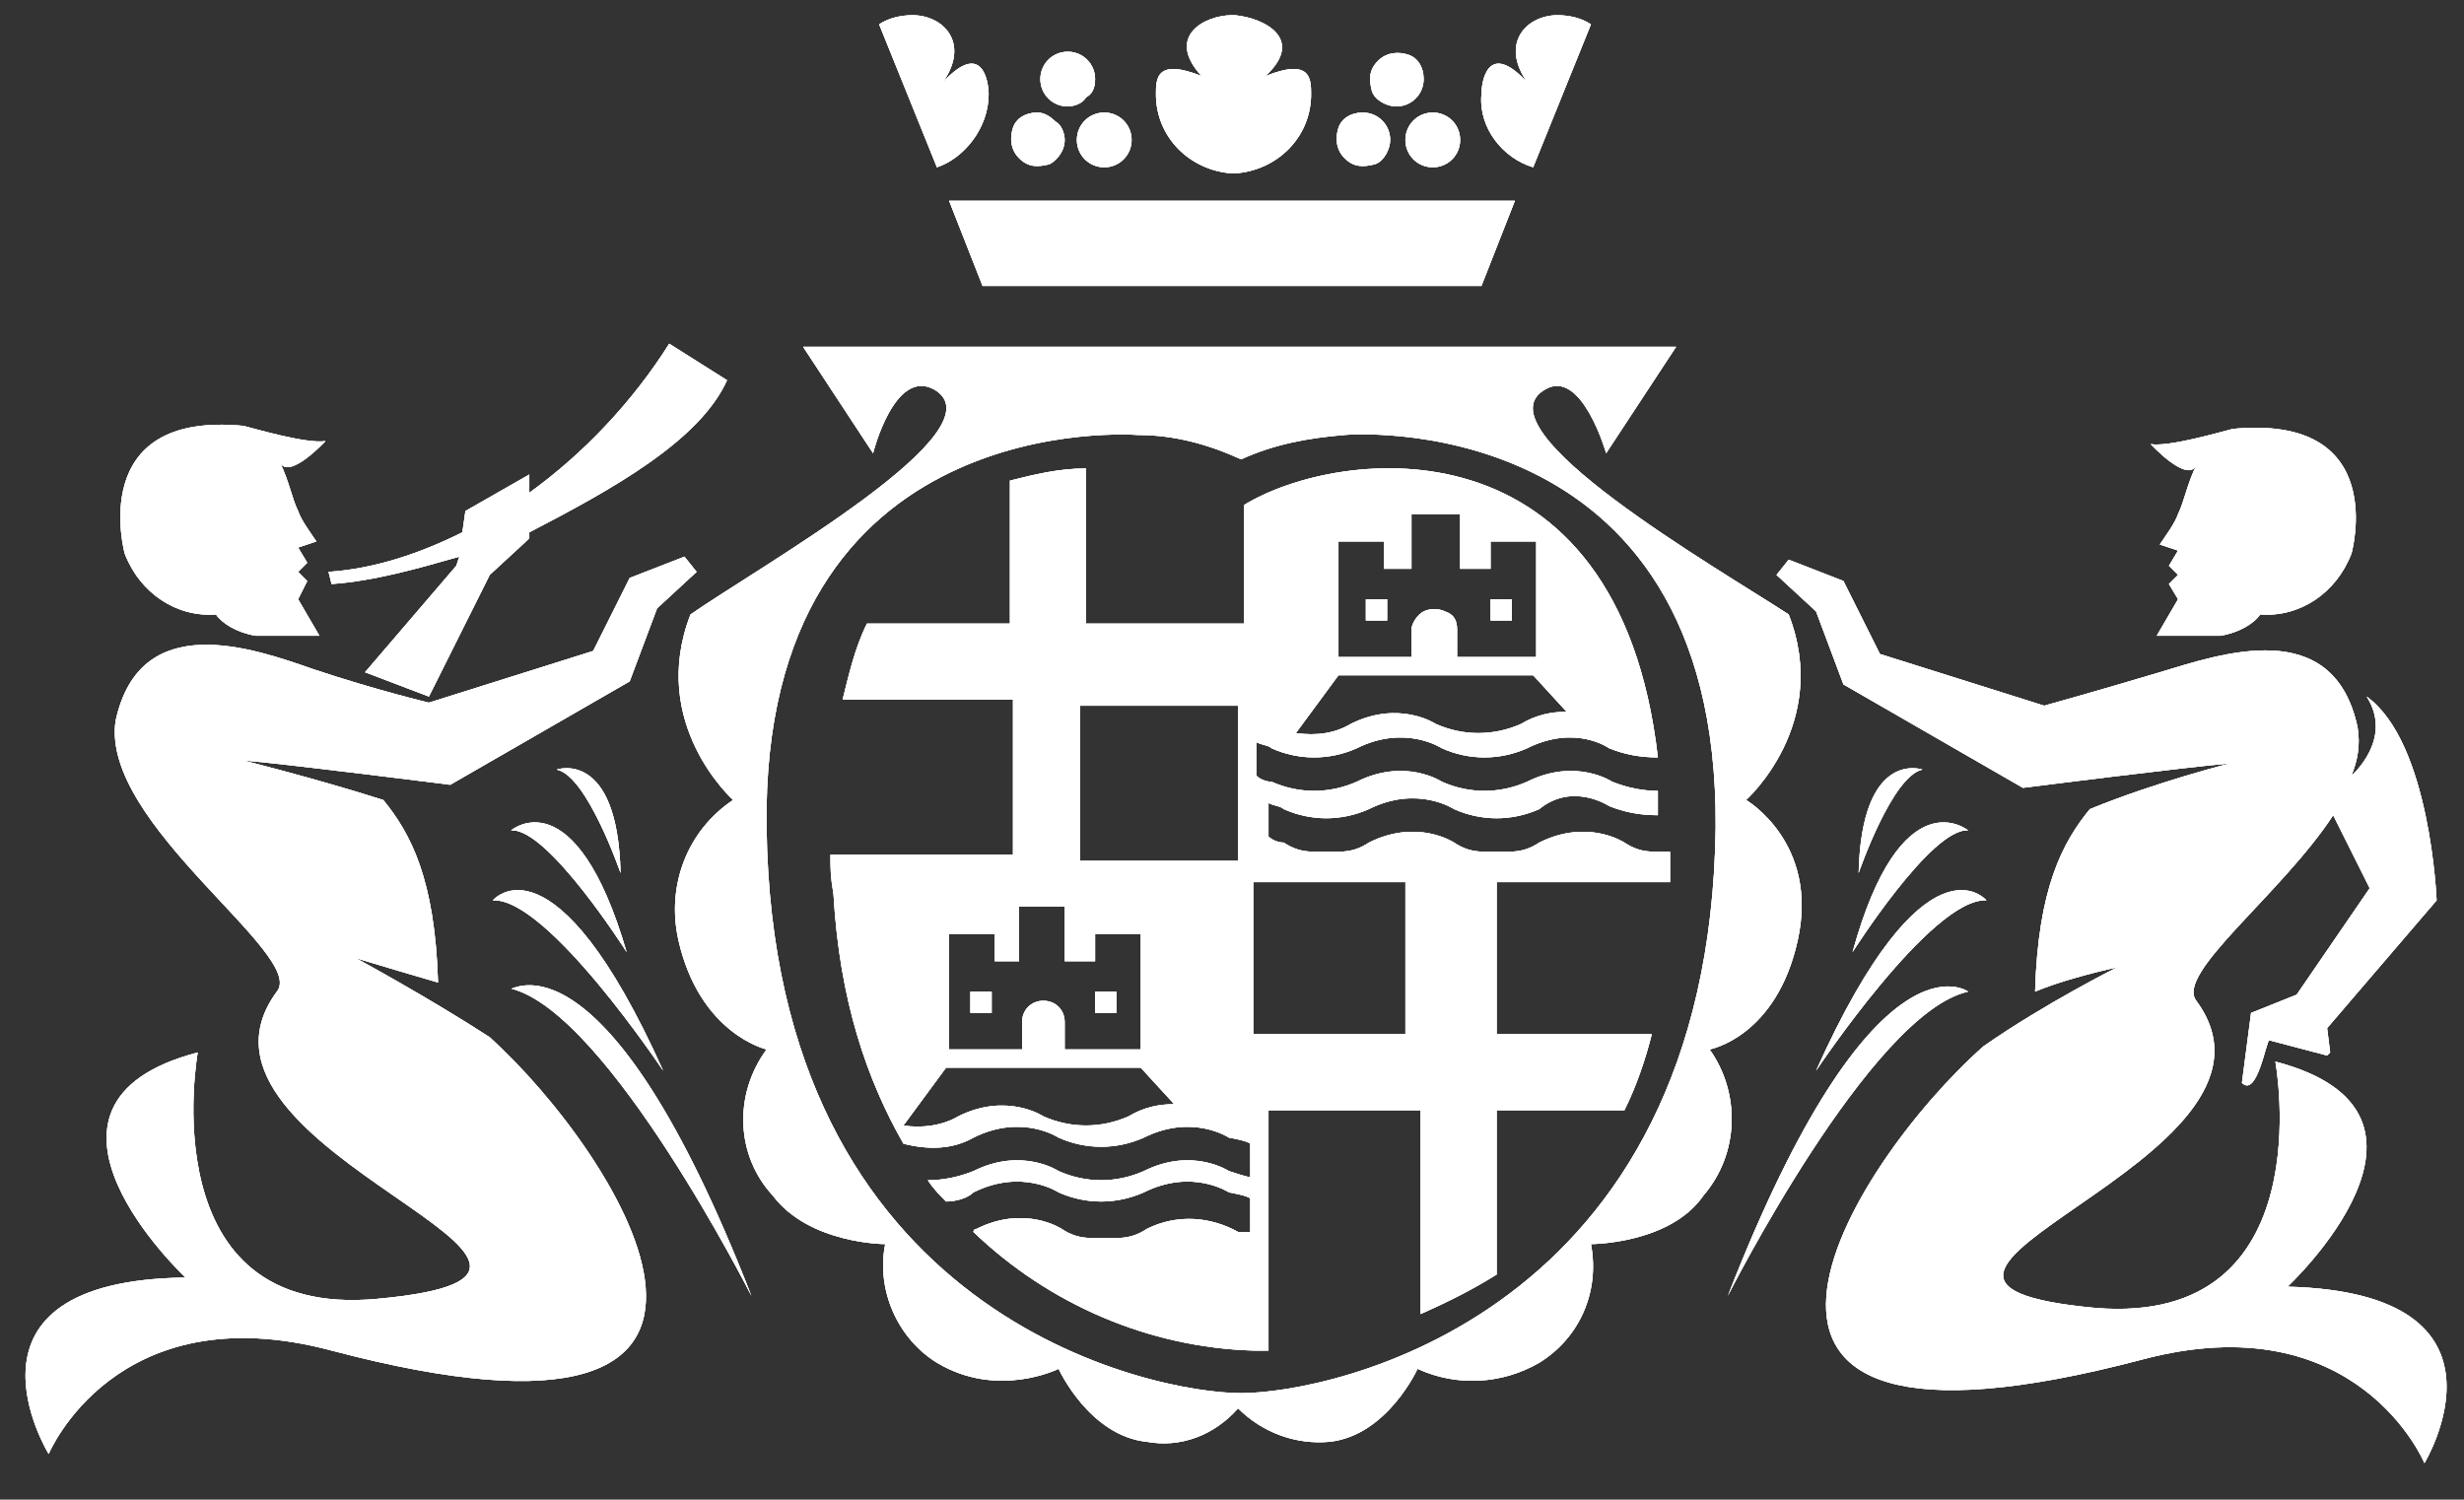 <?xml version="1.0" encoding="utf-8"?>
<!-- Generator: Adobe Illustrator 22.1.0, SVG Export Plug-In . SVG Version: 6.00 Build 0)  -->
<svg version="1.1" xmlns="http://www.w3.org/2000/svg" xmlns:xlink="http://www.w3.org/1999/xlink" x="0px" y="0px"
	 viewBox="0 0 81 49.3" style="enable-background:new 0 0 81 49.3;" xml:space="preserve">
<rect x="0" y="0" width="81" height="49.3" fill="#333333" stroke="none"/>
<style type="text/css">
	.st0{clip-path:url(#SVGID_2_);}
	.st1{clip-path:url(#SVGID_4_);fill:#FFFFFF;}
	.st2{clip-path:url(#SVGID_6_);}
	.st3{clip-path:url(#SVGID_8_);fill:#FFFFFF;}
	.st4{clip-path:url(#SVGID_10_);}
	.st5{clip-path:url(#SVGID_12_);fill:#FFFFFF;}
	.st6{clip-path:url(#SVGID_14_);}
	.st7{clip-path:url(#SVGID_16_);fill:#FFFFFF;}
	.st8{clip-path:url(#SVGID_18_);}
	.st9{clip-path:url(#SVGID_20_);fill:#FFFFFF;}
	.st10{clip-path:url(#SVGID_22_);}
	.st11{clip-path:url(#SVGID_24_);fill:#FFFFFF;}
	.st12{clip-path:url(#SVGID_26_);}
	.st13{clip-path:url(#SVGID_28_);fill:#FFFFFF;}
	.st14{clip-path:url(#SVGID_30_);}
	.st15{clip-path:url(#SVGID_32_);fill:#FFFFFF;}
	.st16{clip-path:url(#SVGID_34_);}
	.st17{clip-path:url(#SVGID_36_);fill:#FFFFFF;}
	.st18{clip-path:url(#SVGID_38_);}
	.st19{clip-path:url(#SVGID_40_);fill:#FFFFFF;}
	.st20{clip-path:url(#SVGID_42_);}
	.st21{clip-path:url(#SVGID_44_);fill:#FFFFFF;}
	.st22{clip-path:url(#SVGID_46_);}
	.st23{clip-path:url(#SVGID_48_);fill:#FFFFFF;}
	.st24{clip-path:url(#SVGID_50_);}
	.st25{clip-path:url(#SVGID_52_);fill:#FFFFFF;}
	.st26{clip-path:url(#SVGID_54_);}
	.st27{clip-path:url(#SVGID_56_);fill:#FFFFFF;}
	.st28{clip-path:url(#SVGID_58_);}
	.st29{clip-path:url(#SVGID_60_);fill:#FFFFFF;}
	.st30{clip-path:url(#SVGID_62_);}
	.st31{clip-path:url(#SVGID_64_);fill:#FFFFFF;}
	.st32{clip-path:url(#SVGID_66_);}
	.st33{clip-path:url(#SVGID_68_);fill:#FFFFFF;}
	.st34{clip-path:url(#SVGID_70_);}
	.st35{clip-path:url(#SVGID_72_);fill:#FFFFFF;}
	.st36{clip-path:url(#SVGID_74_);}
	.st37{clip-path:url(#SVGID_76_);fill:#FFFFFF;}
	.st38{clip-path:url(#SVGID_78_);}
	.st39{clip-path:url(#SVGID_80_);fill:#FFFFFF;}
	.st40{clip-path:url(#SVGID_82_);}
	.st41{clip-path:url(#SVGID_84_);fill:#FFFFFF;}
	.st42{clip-path:url(#SVGID_86_);}
	.st43{clip-path:url(#SVGID_88_);fill:#FFFFFF;}
	.st44{clip-path:url(#SVGID_90_);}
	.st45{clip-path:url(#SVGID_92_);fill:#FFFFFF;}
	.st46{clip-path:url(#SVGID_94_);}
	.st47{clip-path:url(#SVGID_96_);fill:#FFFFFF;}
	.st48{clip-path:url(#SVGID_98_);}
	.st49{clip-path:url(#SVGID_100_);fill:#FFFFFF;}
</style>
<g id="Livello_2">
</g>
<g id="Livello_1">
	<title>Tavola disegno 1</title>
	<g>
		<title>Tavola disegno 1</title>
		<g>
			<defs>
				<path id="SVGID_1_" d="M58.8,20.2c-2.3-1.5-10.3-6.1-8-7.4c1.2-0.7,2,2.1,2,2.1l2.3-3.5H26.4l2.3,3.5c0,0,0.7-2.8,2-2.1
					c2.3,1.3-5.7,5.8-8,7.4c-1.4,3.6,1.4,6.1,1.4,6.1c-1.5,1-2.2,2.8-1.8,4.6c0.7,3.1,2.9,3.6,2.9,3.6c-1.1,1.5-1,3.5,0.2,4.8
					c1.2,1.6,3.7,1.6,3.7,1.6c-0.3,1.5,0.4,3.1,1.7,3.9c2,1.2,4,0.2,4,0.2s1,2.2,2.9,2.4c1.1,0.2,2.2-0.2,3-1.1
					c0.8,0.8,1.9,1.2,3,1.1c1.9-0.2,2.9-2.4,2.9-2.4c1.3,0.6,2.8,0.5,4-0.2c1.3-0.8,2-2.3,1.7-3.9c0,0,2.6,0,3.7-1.6
					c1.2-1.4,1.2-3.4,0.2-4.8c0,0,2.2-0.4,2.9-3.6c0.7-3.2-1.7-4.6-1.7-4.6S60.2,23.8,58.8,20.2 M56.4,27.2
					c-0.2,16.1-12.7,18.6-15.6,18.6c-2.9,0-15.4-2.5-15.6-18.6c-0.2-13.9,12.2-12.9,12.2-12.9c1.2,0,2.3,0.3,3.4,0.8
					c1.1-0.5,2.2-0.7,3.4-0.8C44.1,14.3,56.5,13.2,56.4,27.2"/>
			</defs>
			<use xlink:href="#SVGID_1_"  style="overflow:visible;fill:#FFFFFF;"/>
			<clipPath id="SVGID_2_">
				<use xlink:href="#SVGID_1_"  style="overflow:visible;"/>
			</clipPath>
			<g class="st0">
				<defs>
					<rect id="SVGID_3_" x="-48.4" y="-78.5" width="1280" height="272"/>
				</defs>
				<use xlink:href="#SVGID_3_"  style="overflow:visible;fill:#FFFFFF;"/>
				<clipPath id="SVGID_4_">
					<use xlink:href="#SVGID_3_"  style="overflow:visible;"/>
				</clipPath>
				<rect x="17.1" y="6.5" class="st1" width="47.2" height="46"/>
			</g>
		</g>
		<g>
			<defs>
				<path id="SVGID_5_" d="M23.9,12.5L22,11.3c-1.2,1.9-2.8,3.6-4.6,4.9v-0.6l-2.1,1.2l-0.1,0.7c-1.4,0.7-2.9,1.2-4.4,1.3l0.1,0.4
					c1.4-0.1,2.8-0.5,4.2-0.9l-0.1,0.3l-3,3.5l2.1,0.8l2-4l1.3-1.2v-0.2C20.1,16.1,23,14.5,23.9,12.5"/>
			</defs>
			<use xlink:href="#SVGID_5_"  style="overflow:visible;fill:#FFFFFF;"/>
			<clipPath id="SVGID_6_">
				<use xlink:href="#SVGID_5_"  style="overflow:visible;"/>
			</clipPath>
			<g class="st2">
				<defs>
					<rect id="SVGID_7_" x="-48.4" y="-78.5" width="1280" height="272"/>
				</defs>
				<use xlink:href="#SVGID_7_"  style="overflow:visible;fill:#FFFFFF;"/>
				<clipPath id="SVGID_8_">
					<use xlink:href="#SVGID_7_"  style="overflow:visible;"/>
				</clipPath>
				<rect x="5.7" y="6.3" class="st3" width="23.2" height="21.5"/>
			</g>
		</g>
		<g>
			<defs>
				<path id="SVGID_9_" d="M4.1,18.2c0.5,1.3,1.7,2.1,3,2c0.2,0.3,0.7,0.6,1.3,0.7l2.1,0l-0.7-1.2l0.3-0.6l-0.3-0.3l0.3-0.3
					l-0.3-0.5l0.6-0.2c-0.2-0.3-0.5-0.7-0.6-1c-0.2-0.4-0.3-1-0.6-1.6c0.3,0.6,1.5-0.7,1.5-0.7c-0.6,0.1-2.3-0.4-2.7-0.5
					C2.8,13.5,4.1,18.2,4.1,18.2"/>
			</defs>
			<use xlink:href="#SVGID_9_"  style="overflow:visible;fill:#FFFFFF;"/>
			<clipPath id="SVGID_10_">
				<use xlink:href="#SVGID_9_"  style="overflow:visible;"/>
			</clipPath>
			<g class="st4">
				<defs>
					<rect id="SVGID_11_" x="-48.4" y="-78.5" width="1280" height="272"/>
				</defs>
				<use xlink:href="#SVGID_11_"  style="overflow:visible;fill:#FFFFFF;"/>
				<clipPath id="SVGID_12_">
					<use xlink:href="#SVGID_11_"  style="overflow:visible;"/>
				</clipPath>
				<rect x="-1" y="9" class="st5" width="16.6" height="16.9"/>
			</g>
		</g>
		<g>
			<defs>
				<path id="SVGID_13_" d="M22.9,18.8l-0.4-0.5L20.7,19l-1.2,2.4l-5.4,1.7c0,0-1.7-0.4-3.8-1.1c-2-0.7-5.7-2-6.5,1.7
					c-0.5,3.4,6.3,7.7,5.3,8.9c-3.9,5.3,13,9.2,3.3,10.1c-7.5,0.7-5.9-8.1-5.9-8.1c-6.5,1.7-0.4,7.4-0.4,7.4c-8,0.1-4.5,5.8-4.5,5.8
					s2.2-5.3,9.3-3.4c16.3,4.3,9.5-6.4,5.2-10.3c-2-1.3-4.4-2.6-4.4-2.6c1,0.3,2,0.6,2.7,0.8c-0.1-3.4-0.9-4.9-1.8-6
					C10.4,25.6,8,25,8,25c1.3,0.1,6.8,0.8,6.8,0.8l5.9-3.4l0.9-2.4L22.9,18.8z"/>
			</defs>
			<use xlink:href="#SVGID_13_"  style="overflow:visible;fill:#FFFFFF;"/>
			<clipPath id="SVGID_14_">
				<use xlink:href="#SVGID_13_"  style="overflow:visible;"/>
			</clipPath>
			<g class="st6">
				<defs>
					<rect id="SVGID_15_" x="-48.4" y="-78.5" width="1280" height="272"/>
				</defs>
				<use xlink:href="#SVGID_15_"  style="overflow:visible;fill:#FFFFFF;"/>
				<clipPath id="SVGID_16_">
					<use xlink:href="#SVGID_15_"  style="overflow:visible;"/>
				</clipPath>
				<rect x="-4.1" y="13.4" class="st7" width="32" height="39.6"/>
			</g>
		</g>
		<g>
			<defs>
				<path id="SVGID_17_" d="M56.8,42.6c0,0,4.7-9.3,7.9-10C64.7,32.6,61.6,30.3,56.8,42.6"/>
			</defs>
			<use xlink:href="#SVGID_17_"  style="overflow:visible;fill:#FFFFFF;"/>
			<clipPath id="SVGID_18_">
				<use xlink:href="#SVGID_17_"  style="overflow:visible;"/>
			</clipPath>
			<g class="st8">
				<defs>
					<rect id="SVGID_19_" x="-48.4" y="-78.5" width="1280" height="272"/>
				</defs>
				<use xlink:href="#SVGID_19_"  style="overflow:visible;fill:#FFFFFF;"/>
				<clipPath id="SVGID_20_">
					<use xlink:href="#SVGID_19_"  style="overflow:visible;"/>
				</clipPath>
				<rect x="51.8" y="27.4" class="st9" width="17.9" height="20.2"/>
			</g>
		</g>
		<g>
			<defs>
				<path id="SVGID_21_" d="M59.7,35.2c0,0,3.8-5.7,5.6-5.6C65.3,29.6,63.3,27.2,59.7,35.2"/>
			</defs>
			<use xlink:href="#SVGID_21_"  style="overflow:visible;fill:#FFFFFF;"/>
			<clipPath id="SVGID_22_">
				<use xlink:href="#SVGID_21_"  style="overflow:visible;"/>
			</clipPath>
			<g class="st10">
				<defs>
					<rect id="SVGID_23_" x="-48.4" y="-78.5" width="1280" height="272"/>
				</defs>
				<use xlink:href="#SVGID_23_"  style="overflow:visible;fill:#FFFFFF;"/>
				<clipPath id="SVGID_24_">
					<use xlink:href="#SVGID_23_"  style="overflow:visible;"/>
				</clipPath>
				<rect x="54.7" y="24.2" class="st11" width="15.6" height="15.9"/>
			</g>
		</g>
		<g>
			<defs>
				<path id="SVGID_25_" d="M60.9,31.3c0,0,2.6-4.1,3.8-4C64.7,27.3,62.5,25.5,60.9,31.3"/>
			</defs>
			<use xlink:href="#SVGID_25_"  style="overflow:visible;fill:#FFFFFF;"/>
			<clipPath id="SVGID_26_">
				<use xlink:href="#SVGID_25_"  style="overflow:visible;"/>
			</clipPath>
			<g class="st12">
				<defs>
					<rect id="SVGID_27_" x="-48.4" y="-78.5" width="1280" height="272"/>
				</defs>
				<use xlink:href="#SVGID_27_"  style="overflow:visible;fill:#FFFFFF;"/>
				<clipPath id="SVGID_28_">
					<use xlink:href="#SVGID_27_"  style="overflow:visible;"/>
				</clipPath>
				<rect x="55.9" y="22" class="st13" width="13.8" height="14.3"/>
			</g>
		</g>
		<g>
			<defs>
				<path id="SVGID_29_" d="M61.1,28.7c0,0,1.1-3.2,2.1-3.4C63.2,25.3,61.2,24.6,61.1,28.7"/>
			</defs>
			<use xlink:href="#SVGID_29_"  style="overflow:visible;fill:#FFFFFF;"/>
			<clipPath id="SVGID_30_">
				<use xlink:href="#SVGID_29_"  style="overflow:visible;"/>
			</clipPath>
			<g class="st14">
				<defs>
					<rect id="SVGID_31_" x="-48.4" y="-78.5" width="1280" height="272"/>
				</defs>
				<use xlink:href="#SVGID_31_"  style="overflow:visible;fill:#FFFFFF;"/>
				<clipPath id="SVGID_32_">
					<use xlink:href="#SVGID_31_"  style="overflow:visible;"/>
				</clipPath>
				<rect x="56.1" y="20.3" class="st15" width="12.1" height="13.4"/>
			</g>
		</g>
		<g>
			<defs>
				<path id="SVGID_33_" d="M24.7,42.6c0,0-4.7-9.3-7.9-10.1C16.8,32.6,19.9,30.3,24.7,42.6"/>
			</defs>
			<use xlink:href="#SVGID_33_"  style="overflow:visible;fill:#FFFFFF;"/>
			<clipPath id="SVGID_34_">
				<use xlink:href="#SVGID_33_"  style="overflow:visible;"/>
			</clipPath>
			<g class="st16">
				<defs>
					<rect id="SVGID_35_" x="-48.4" y="-78.5" width="1280" height="272"/>
				</defs>
				<use xlink:href="#SVGID_35_"  style="overflow:visible;fill:#FFFFFF;"/>
				<clipPath id="SVGID_36_">
					<use xlink:href="#SVGID_35_"  style="overflow:visible;"/>
				</clipPath>
				<rect x="11.8" y="27.4" class="st17" width="17.9" height="20.2"/>
			</g>
		</g>
		<g>
			<defs>
				<path id="SVGID_37_" d="M21.8,35.2c0,0-3.8-5.7-5.6-5.6C16.2,29.6,18.2,27.2,21.8,35.2"/>
			</defs>
			<use xlink:href="#SVGID_37_"  style="overflow:visible;fill:#FFFFFF;"/>
			<clipPath id="SVGID_38_">
				<use xlink:href="#SVGID_37_"  style="overflow:visible;"/>
			</clipPath>
			<g class="st18">
				<defs>
					<rect id="SVGID_39_" x="-48.4" y="-78.5" width="1280" height="272"/>
				</defs>
				<use xlink:href="#SVGID_39_"  style="overflow:visible;fill:#FFFFFF;"/>
				<clipPath id="SVGID_40_">
					<use xlink:href="#SVGID_39_"  style="overflow:visible;"/>
				</clipPath>
				<rect x="11.2" y="24.2" class="st19" width="15.6" height="15.9"/>
			</g>
		</g>
		<g>
			<defs>
				<path id="SVGID_41_" d="M20.6,31.3c0,0-2.6-4.1-3.8-4C16.8,27.3,18.9,25.5,20.6,31.3"/>
			</defs>
			<use xlink:href="#SVGID_41_"  style="overflow:visible;fill:#FFFFFF;"/>
			<clipPath id="SVGID_42_">
				<use xlink:href="#SVGID_41_"  style="overflow:visible;"/>
			</clipPath>
			<g class="st20">
				<defs>
					<rect id="SVGID_43_" x="-48.4" y="-78.5" width="1280" height="272"/>
				</defs>
				<use xlink:href="#SVGID_43_"  style="overflow:visible;fill:#FFFFFF;"/>
				<clipPath id="SVGID_44_">
					<use xlink:href="#SVGID_43_"  style="overflow:visible;"/>
				</clipPath>
				<rect x="11.8" y="22" class="st21" width="13.8" height="14.3"/>
			</g>
		</g>
		<g>
			<defs>
				<path id="SVGID_45_" d="M20.4,28.7c0,0-1.1-3.2-2.1-3.4C18.3,25.3,20.3,24.6,20.4,28.7"/>
			</defs>
			<use xlink:href="#SVGID_45_"  style="overflow:visible;fill:#FFFFFF;"/>
			<clipPath id="SVGID_46_">
				<use xlink:href="#SVGID_45_"  style="overflow:visible;"/>
			</clipPath>
			<g class="st22">
				<defs>
					<rect id="SVGID_47_" x="-48.4" y="-78.5" width="1280" height="272"/>
				</defs>
				<use xlink:href="#SVGID_47_"  style="overflow:visible;fill:#FFFFFF;"/>
				<clipPath id="SVGID_48_">
					<use xlink:href="#SVGID_47_"  style="overflow:visible;"/>
				</clipPath>
				<rect x="13.3" y="20.3" class="st23" width="12.1" height="13.4"/>
			</g>
		</g>
		<g>
			<defs>
				<path id="SVGID_49_" d="M50.4,5.5l1.9-4.7c-0.3-0.2-0.7-0.3-1.1-0.3c-1,0-1.9,0.9-1,2.2c-1.3-1.4-1.5,0-1.5,0.4
					C48.6,4.2,49.4,5.2,50.4,5.5"/>
			</defs>
			<use xlink:href="#SVGID_49_"  style="overflow:visible;fill:#FFFFFF;"/>
			<clipPath id="SVGID_50_">
				<use xlink:href="#SVGID_49_"  style="overflow:visible;"/>
			</clipPath>
			<g class="st24">
				<defs>
					<rect id="SVGID_51_" x="-48.4" y="-78.5" width="1280" height="272"/>
				</defs>
				<use xlink:href="#SVGID_51_"  style="overflow:visible;fill:#FFFFFF;"/>
				<clipPath id="SVGID_52_">
					<use xlink:href="#SVGID_51_"  style="overflow:visible;"/>
				</clipPath>
				<rect x="43.6" y="-4.5" class="st25" width="13.6" height="15"/>
			</g>
		</g>
		<g>
			<defs>
				<path id="SVGID_53_" d="M48,4.6c0-0.5-0.4-0.9-0.9-0.9c-0.5,0-0.9,0.4-0.9,0.9c0,0.5,0.4,0.9,0.9,0.9C47.6,5.5,48,5.1,48,4.6"/>
			</defs>
			<use xlink:href="#SVGID_53_"  style="overflow:visible;fill:#FFFFFF;"/>
			<clipPath id="SVGID_54_">
				<use xlink:href="#SVGID_53_"  style="overflow:visible;"/>
			</clipPath>
			<g class="st26">
				<defs>
					<rect id="SVGID_55_" x="-48.4" y="-78.5" width="1280" height="272"/>
				</defs>
				<use xlink:href="#SVGID_55_"  style="overflow:visible;fill:#FFFFFF;"/>
				<clipPath id="SVGID_56_">
					<use xlink:href="#SVGID_55_"  style="overflow:visible;"/>
				</clipPath>
				<rect x="41.2" y="-1.3" class="st27" width="11.8" height="11.8"/>
			</g>
		</g>
		<g>
			<defs>
				<path id="SVGID_57_" d="M46.8,2.6c0-0.4-0.2-0.7-0.5-0.8c-0.3-0.1-0.7-0.1-1,0.2c-0.3,0.3-0.3,0.6-0.2,1
					c0.1,0.3,0.5,0.5,0.8,0.5C46.4,3.5,46.8,3.1,46.8,2.6"/>
			</defs>
			<use xlink:href="#SVGID_57_"  style="overflow:visible;fill:#FFFFFF;"/>
			<clipPath id="SVGID_58_">
				<use xlink:href="#SVGID_57_"  style="overflow:visible;"/>
			</clipPath>
			<g class="st28">
				<defs>
					<rect id="SVGID_59_" x="-48.4" y="-78.5" width="1280" height="272"/>
				</defs>
				<use xlink:href="#SVGID_59_"  style="overflow:visible;fill:#FFFFFF;"/>
				<clipPath id="SVGID_60_">
					<use xlink:href="#SVGID_59_"  style="overflow:visible;"/>
				</clipPath>
				<rect x="40" y="-3.2" class="st29" width="11.8" height="11.8"/>
			</g>
		</g>
		<g>
			<defs>
				<path id="SVGID_61_" d="M44.8,3.7c-0.4,0-0.7,0.2-0.8,0.5c-0.1,0.3-0.1,0.7,0.2,1c0.3,0.3,0.6,0.3,1,0.2
					c0.3-0.1,0.5-0.5,0.5-0.8C45.7,4.1,45.3,3.7,44.8,3.7"/>
			</defs>
			<use xlink:href="#SVGID_61_"  style="overflow:visible;fill:#FFFFFF;"/>
			<clipPath id="SVGID_62_">
				<use xlink:href="#SVGID_61_"  style="overflow:visible;"/>
			</clipPath>
			<g class="st30">
				<defs>
					<rect id="SVGID_63_" x="-48.4" y="-78.5" width="1280" height="272"/>
				</defs>
				<use xlink:href="#SVGID_63_"  style="overflow:visible;fill:#FFFFFF;"/>
				<clipPath id="SVGID_64_">
					<use xlink:href="#SVGID_63_"  style="overflow:visible;"/>
				</clipPath>
				<rect x="38.9" y="-1.3" class="st31" width="11.8" height="11.8"/>
			</g>
		</g>
		<g>
			<defs>
				<path id="SVGID_65_" d="M43.1,3.1c0-0.5,0-1.2-1.5-0.6c1.3-1.2,0-1.9-1-2h-0.1c-0.9,0-2.2,0.7-1,2C38,1.9,38,2.6,38,3.1
					c0,1.4,1.1,2.5,2.5,2.6h0.1C42,5.6,43.1,4.5,43.1,3.1"/>
			</defs>
			<use xlink:href="#SVGID_65_"  style="overflow:visible;fill:#FFFFFF;"/>
			<clipPath id="SVGID_66_">
				<use xlink:href="#SVGID_65_"  style="overflow:visible;"/>
			</clipPath>
			<g class="st32">
				<defs>
					<rect id="SVGID_67_" x="-48.4" y="-78.5" width="1280" height="272"/>
				</defs>
				<use xlink:href="#SVGID_67_"  style="overflow:visible;fill:#FFFFFF;"/>
				<clipPath id="SVGID_68_">
					<use xlink:href="#SVGID_67_"  style="overflow:visible;"/>
				</clipPath>
				<rect x="33" y="-4.5" class="st33" width="15" height="15.1"/>
			</g>
		</g>
		<g>
			<defs>
				<path id="SVGID_69_" d="M37.2,4.6c0-0.5-0.4-0.9-0.9-0.9c-0.5,0-0.9,0.4-0.9,0.9c0,0.5,0.4,0.9,0.9,0.9
					C36.8,5.5,37.2,5.1,37.2,4.6"/>
			</defs>
			<use xlink:href="#SVGID_69_"  style="overflow:visible;fill:#FFFFFF;"/>
			<clipPath id="SVGID_70_">
				<use xlink:href="#SVGID_69_"  style="overflow:visible;"/>
			</clipPath>
			<g class="st34">
				<defs>
					<rect id="SVGID_71_" x="-48.4" y="-78.5" width="1280" height="272"/>
				</defs>
				<use xlink:href="#SVGID_71_"  style="overflow:visible;fill:#FFFFFF;"/>
				<clipPath id="SVGID_72_">
					<use xlink:href="#SVGID_71_"  style="overflow:visible;"/>
				</clipPath>
				<rect x="30.4" y="-1.3" class="st35" width="11.8" height="11.8"/>
			</g>
		</g>
		<g>
			<defs>
				<path id="SVGID_73_" d="M36,2.6c0-0.5-0.4-0.9-0.9-0.9c-0.5,0-0.9,0.4-0.9,0.9c0,0.5,0.4,0.9,0.9,0.9c0.2,0,0.5-0.1,0.6-0.3
					C35.9,3.1,36,2.9,36,2.6"/>
			</defs>
			<use xlink:href="#SVGID_73_"  style="overflow:visible;fill:#FFFFFF;"/>
			<clipPath id="SVGID_74_">
				<use xlink:href="#SVGID_73_"  style="overflow:visible;"/>
			</clipPath>
			<g class="st36">
				<defs>
					<rect id="SVGID_75_" x="-48.4" y="-78.5" width="1280" height="272"/>
				</defs>
				<use xlink:href="#SVGID_75_"  style="overflow:visible;fill:#FFFFFF;"/>
				<clipPath id="SVGID_76_">
					<use xlink:href="#SVGID_75_"  style="overflow:visible;"/>
				</clipPath>
				<rect x="29.3" y="-3.2" class="st37" width="11.8" height="11.8"/>
			</g>
		</g>
		<g>
			<defs>
				<path id="SVGID_77_" d="M34.1,3.7c-0.4,0-0.7,0.2-0.8,0.5c-0.1,0.3-0.1,0.7,0.2,1c0.3,0.3,0.6,0.3,1,0.2C34.7,5.3,35,5,35,4.6
					c0-0.2-0.1-0.5-0.3-0.6C34.5,3.8,34.3,3.7,34.1,3.7"/>
			</defs>
			<use xlink:href="#SVGID_77_"  style="overflow:visible;fill:#FFFFFF;"/>
			<clipPath id="SVGID_78_">
				<use xlink:href="#SVGID_77_"  style="overflow:visible;"/>
			</clipPath>
			<g class="st38">
				<defs>
					<rect id="SVGID_79_" x="-48.4" y="-78.5" width="1280" height="272"/>
				</defs>
				<use xlink:href="#SVGID_79_"  style="overflow:visible;fill:#FFFFFF;"/>
				<clipPath id="SVGID_80_">
					<use xlink:href="#SVGID_79_"  style="overflow:visible;"/>
				</clipPath>
				<rect x="28.2" y="-1.3" class="st39" width="11.8" height="11.8"/>
			</g>
		</g>
		<g>
			<defs>
				<polygon id="SVGID_81_" points="32.3,9.4 48.7,9.4 49.8,6.6 31.2,6.6 				"/>
			</defs>
			<use xlink:href="#SVGID_81_"  style="overflow:visible;fill:#FFFFFF;"/>
			<clipPath id="SVGID_82_">
				<use xlink:href="#SVGID_81_"  style="overflow:visible;"/>
			</clipPath>
			<g class="st40">
				<defs>
					<rect id="SVGID_83_" x="-48.4" y="-78.5" width="1280" height="272"/>
				</defs>
				<use xlink:href="#SVGID_83_"  style="overflow:visible;fill:#FFFFFF;"/>
				<clipPath id="SVGID_84_">
					<use xlink:href="#SVGID_83_"  style="overflow:visible;"/>
				</clipPath>
				<rect x="26.2" y="1.6" class="st41" width="28.6" height="12.8"/>
			</g>
		</g>
		<g>
			<defs>
				<path id="SVGID_85_" d="M32.5,3.1c0-0.4-0.2-1.8-1.5-0.4c0.9-1.3,0-2.2-1-2.2c-0.4,0-0.8,0.1-1.1,0.3l1.9,4.7
					C31.7,5.2,32.5,4.2,32.5,3.1"/>
			</defs>
			<use xlink:href="#SVGID_85_"  style="overflow:visible;fill:#FFFFFF;"/>
			<clipPath id="SVGID_86_">
				<use xlink:href="#SVGID_85_"  style="overflow:visible;"/>
			</clipPath>
			<g class="st42">
				<defs>
					<rect id="SVGID_87_" x="-48.4" y="-78.5" width="1280" height="272"/>
				</defs>
				<use xlink:href="#SVGID_87_"  style="overflow:visible;fill:#FFFFFF;"/>
				<clipPath id="SVGID_88_">
					<use xlink:href="#SVGID_87_"  style="overflow:visible;"/>
				</clipPath>
				<rect x="23.8" y="-4.5" class="st43" width="13.6" height="15"/>
			</g>
		</g>
		<g>
			<defs>
				<path id="SVGID_89_" d="M52.9,26.5c0.5,0.2,1,0.3,1.6,0.3c0-0.3,0-0.5,0-0.8c-0.5,0-1-0.1-1.5-0.3c0,0-1.2-0.8-2.8,0
					c-0.9,0.4-1.9,0.4-2.8,0c0,0-1.2-0.8-2.8,0c-0.9,0.4-1.9,0.4-2.8,0c-0.2,0-0.4-0.1-0.5-0.2v-1.1c0.2,0.1,0.4,0.1,0.5,0.2
					c0.9,0.4,1.9,0.4,2.8,0c1.6-0.8,2.8,0,2.8,0c0.9,0.4,1.9,0.4,2.8,0c1.6-0.8,2.7,0,2.7,0c0.5,0.2,1,0.3,1.6,0.3
					c-1.3-11.3-10.5-10.2-13.6-8.3l0,0v3.9h-5.2v-5.1c-0.9,0-1.7,0.2-2.5,0.4v4.7h-4.7c-0.4,0.8-0.6,1.7-0.8,2.5h5.6v5.1h-6
					c0,0.5,0,0.7,0.1,1.3c0.2,3.5,1.1,6.1,2.3,8.2c0.8,0.2,1.6,0.2,2.3-0.2c1.6-0.8,2.8,0,2.8,0c0.9,0.4,1.9,0.4,2.8,0
					c1.6-0.8,2.8,0,2.8,0s0.6,0.1,0.7,0.2v1.1c-0.1,0-0.7-0.2-0.7-0.2s-1.2-0.8-2.8,0c-0.9,0.4-1.9,0.4-2.8,0c0,0-1.2-0.8-2.8,0
					c-0.5,0.2-1,0.3-1.5,0.3c0.2,0.3,0.4,0.5,0.6,0.7c0.3,0,0.7-0.1,0.9-0.3c1.6-0.8,2.8,0,2.8,0c0.9,0.4,1.9,0.4,2.8,0
					c1.6-0.8,2.8,0,2.8,0s0.6,0.1,0.7,0.2v1.1c-0.1,0-0.3,0-0.4,0c-0.9-0.5-2-0.6-3-0.1c-0.3,0.2-0.6,0.3-1,0.3h-0.8
					c-0.4,0-0.7-0.1-1-0.3c0,0-1.2-0.8-2.8,0c0,0-0.1,0-0.1,0.1c2.5,2.4,5.8,3.8,9.2,3.9c0.2,0,0.3,0,0.5,0v-7.9h5v6.7
					c0.9-0.4,1.7-0.8,2.5-1.3v-5.4h4.2c0.4-0.8,0.7-1.7,0.9-2.5h-5.1v-5h5.7c0-0.4,0-0.7,0-1h-0.5c-0.4,0-0.7-0.1-1-0.3
					c0,0-1.2-0.8-2.8,0c-0.3,0.2-0.6,0.3-1,0.3h-0.8c-0.4,0-0.7-0.1-1-0.3c0,0-1.2-0.8-2.8,0c-0.3,0.2-0.6,0.3-1,0.3h-0.8
					c-0.4,0-0.7-0.1-1-0.3c-0.2,0-0.4-0.1-0.5-0.2v-1.1c0.2,0.1,0.4,0.1,0.5,0.2c0.9,0.4,1.9,0.4,2.8,0c1.6-0.8,2.8,0,2.8,0
					c0.9,0.4,1.9,0.4,2.8,0C51.7,25.7,52.9,26.5,52.9,26.5L52.9,26.5z M50.5,21.6h-2.6v-0.9c0,0,0,0,0,0c0-0.3-0.1-0.5-0.4-0.6
					c-0.2-0.1-0.5-0.1-0.7,0c-0.2,0.1-0.4,0.4-0.4,0.6c0,0,0,0,0,0v0.9h-2.4v-3.8h1.5v0.9h0.9v-1.8H48v1.8H49v-0.9h1.5L50.5,21.6
					L50.5,21.6z M42.6,24.1l1.4-1.9h6.4l1.1,1.2c-0.5,0-1,0.1-1.5,0.4c-0.9,0.4-1.9,0.4-2.8,0c0,0-1.2-0.8-2.8,0
					C43.9,24.1,43.3,24.2,42.6,24.1L42.6,24.1z M29.7,37l1.4-1.9h6.4l1.1,1.2c-0.5,0-1,0.1-1.5,0.4c-0.9,0.4-1.9,0.4-2.8,0
					c0,0-1.2-0.8-2.8,0C31,37,30.3,37.1,29.7,37z M32.6,31.6h0.9v-1.8H35v1.8H36v-0.9h1.5v3.8H35v-0.9c0,0,0,0,0,0
					c0-0.4-0.3-0.7-0.7-0.7c-0.4,0-0.7,0.3-0.7,0.7c0,0,0,0,0,0v0.9h-2.4v-3.8h1.5V31.6z M40.7,28.3h-5.2v-5.1h5.2V28.3z M46.2,34
					h-5V29h5V34z M31.9,33.3h0.7v-0.7h-0.7V33.3z M36.7,32.6H36v0.7h0.7V32.6z M49.7,19.7H49v0.7h0.7V19.7z M44.9,20.4h0.7v-0.7
					h-0.7V20.4z"/>
			</defs>
			<use xlink:href="#SVGID_89_"  style="overflow:visible;fill:#FFFFFF;"/>
			<clipPath id="SVGID_90_">
				<use xlink:href="#SVGID_89_"  style="overflow:visible;"/>
			</clipPath>
			<g class="st44">
				<defs>
					<rect id="SVGID_91_" x="-48.4" y="-78.5" width="1280" height="272"/>
				</defs>
				<use xlink:href="#SVGID_91_"  style="overflow:visible;fill:#FFFFFF;"/>
				<clipPath id="SVGID_92_">
					<use xlink:href="#SVGID_91_"  style="overflow:visible;"/>
				</clipPath>
				<rect x="21.9" y="10.5" class="st45" width="37.5" height="39"/>
			</g>
		</g>
		<g>
			<defs>
				<path id="SVGID_93_" d="M77.3,18.2c-0.5,1.3-1.7,2.1-3,2c-0.2,0.3-0.7,0.6-1.3,0.7l-2.1,0l0.7-1.2l-0.3-0.5l0.3-0.3l-0.3-0.3
					l0.3-0.5l-0.6-0.2c0.2-0.3,0.5-0.7,0.6-1c0.2-0.4,0.3-1,0.6-1.6c-0.3,0.6-1.5-0.7-1.5-0.7c0.6,0.1,2.3-0.4,2.7-0.5
					C78.6,13.6,77.3,18.2,77.3,18.2"/>
			</defs>
			<use xlink:href="#SVGID_93_"  style="overflow:visible;fill:#FFFFFF;"/>
			<clipPath id="SVGID_94_">
				<use xlink:href="#SVGID_93_"  style="overflow:visible;"/>
			</clipPath>
			<g class="st46">
				<defs>
					<rect id="SVGID_95_" x="-48.4" y="-78.5" width="1280" height="272"/>
				</defs>
				<use xlink:href="#SVGID_95_"  style="overflow:visible;fill:#FFFFFF;"/>
				<clipPath id="SVGID_96_">
					<use xlink:href="#SVGID_95_"  style="overflow:visible;"/>
				</clipPath>
				<rect x="65.9" y="9.1" class="st47" width="16.6" height="16.9"/>
			</g>
		</g>
		<g>
			<defs>
				<path id="SVGID_97_" d="M76.5,33.8l3.6-4.2c0,0-0.2-5.2-2.3-6.7c0.9,1.4-0.5,2.6-0.5,2.6c0.2-0.5,0.3-1,0.2-1.6
					c-0.8-3.7-4.5-2.4-6.5-1.8s-3.8,1.1-3.8,1.1l-5.4-1.7l-1.2-2.4l-1.8-0.7l-0.4,0.5l1.3,1.2l0.9,2.4l5.9,3.4c0,0,5.5-0.7,6.8-0.8
					c0,0-2.4,0.6-4.6,1.5c-0.9,1.1-1.7,2.6-1.8,6c0.7-0.3,1.8-0.6,2.7-0.8c0,0-2.4,1.2-4.4,2.6c-4.4,3.9-11.1,14.6,5.2,10.3
					c7.1-1.9,9.3,3.4,9.3,3.4s3.4-5.6-4.5-5.8c0,0,6.1-5.7-0.4-7.4c0,0,1.6,8.7-5.9,8.1c-9.7-0.9,7.2-4.8,3.3-10.1
					c-0.7-0.9,2.8-3.5,4.5-6.1l1.2,2.4l-2.4,3.5L74,33.3l-0.3,2.3c0.5,0.5,0.8-1.4,0.9-1.4l1.9,0.5l0.1-0.1L76.5,33.8z"/>
			</defs>
			<use xlink:href="#SVGID_97_"  style="overflow:visible;fill:#FFFFFF;"/>
			<clipPath id="SVGID_98_">
				<use xlink:href="#SVGID_97_"  style="overflow:visible;"/>
			</clipPath>
			<g class="st48">
				<defs>
					<rect id="SVGID_99_" x="-48.4" y="-78.5" width="1280" height="272"/>
				</defs>
				<use xlink:href="#SVGID_99_"  style="overflow:visible;fill:#FFFFFF;"/>
				<clipPath id="SVGID_100_">
					<use xlink:href="#SVGID_99_"  style="overflow:visible;"/>
				</clipPath>
				<rect x="53.5" y="13.4" class="st49" width="32" height="39.6"/>
			</g>
		</g>
	</g>
</g>
</svg>
